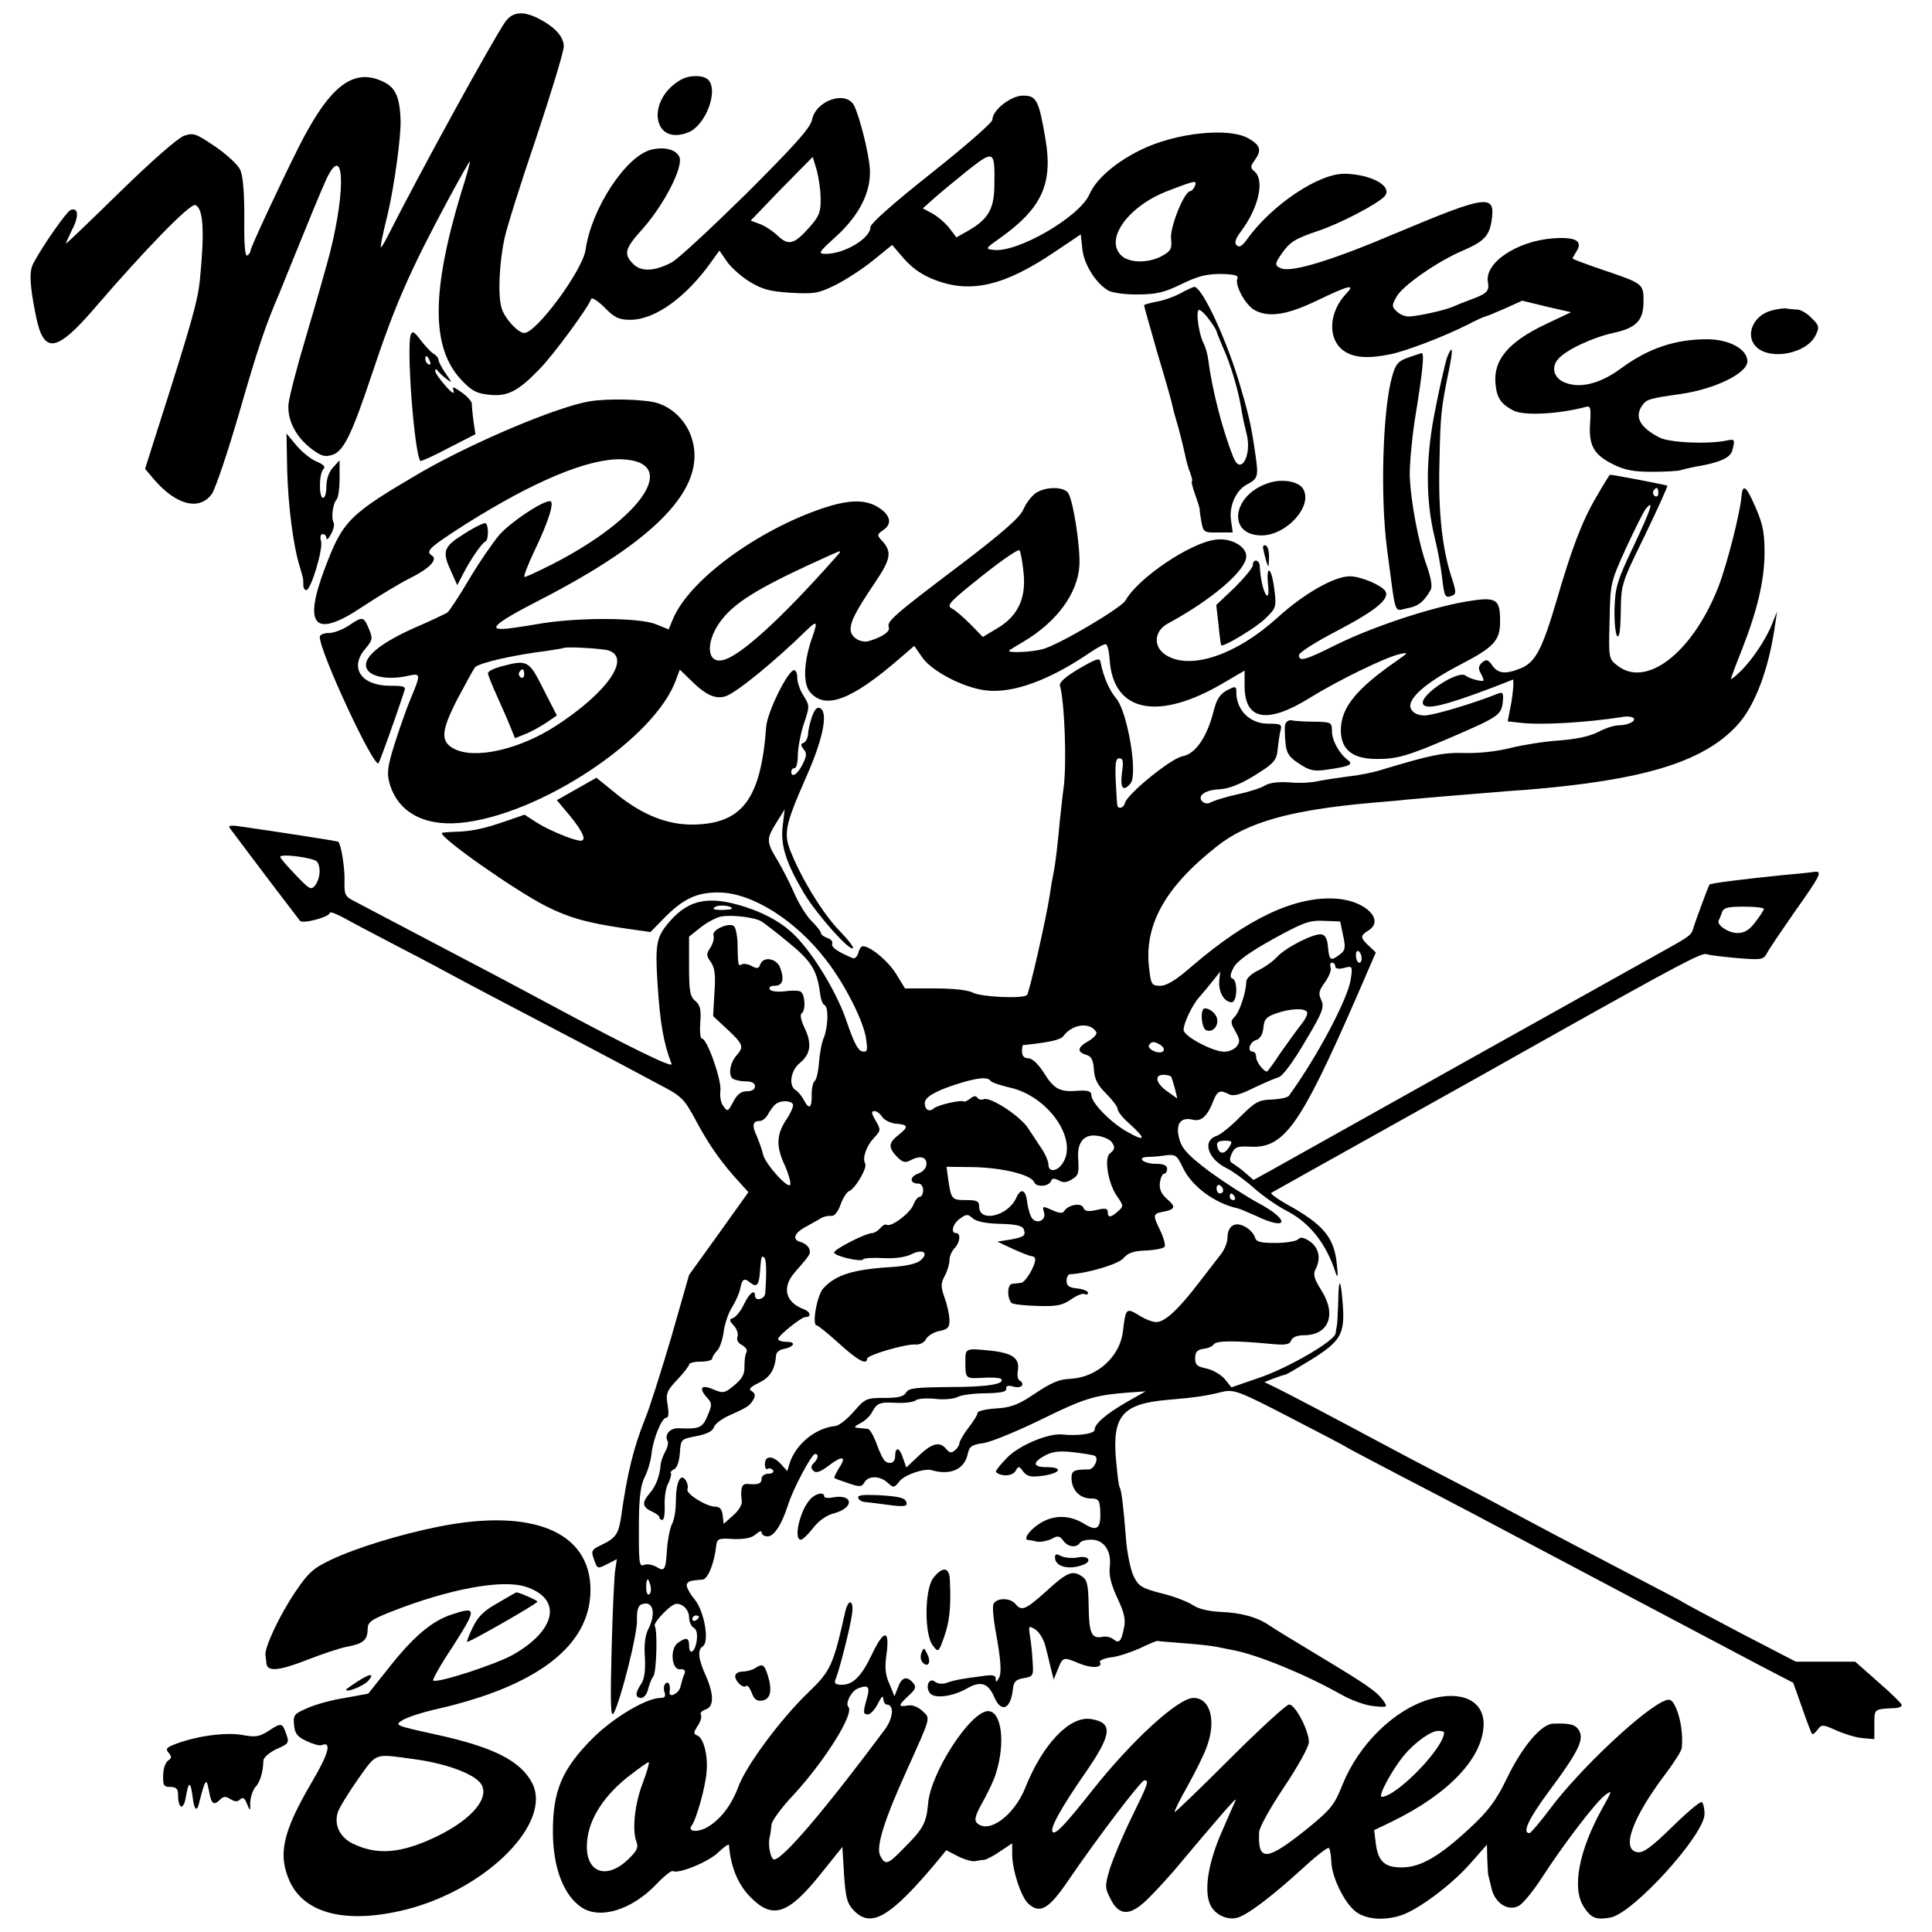 <?xml version="1.0" standalone="no"?>
<!DOCTYPE svg PUBLIC "-//W3C//DTD SVG 20010904//EN"
 "http://www.w3.org/TR/2001/REC-SVG-20010904/DTD/svg10.dtd">
<svg version="1.0" xmlns="http://www.w3.org/2000/svg"
 width="586pt" height="586pt" viewBox="0 0 586 586"
 preserveAspectRatio="xMidYMid meet">
<g transform="translate(0,586) scale(0.1,-0.1)"
fill="#000000" stroke="none">
<path d="M1532 5793 c-39 -57 -256 -451 -359 -655 -8 -16 -16 -28 -18 -28 -2
0 5 37 22 105 19 82 40 233 38 282 -3 74 -17 101 -61 119 -87 36 -157 -22
-248 -202 -60 -120 -146 -305 -146 -314 0 -5 -5 -12 -10 -15 -7 -4 -10 36 -9
114 0 81 -4 129 -13 147 -7 15 -41 46 -76 70 -58 39 -65 42 -94 32 -19 -7 -99
-77 -195 -171 -90 -88 -163 -158 -163 -156 0 3 9 22 19 43 21 40 19 68 -5 59
-12 -5 -84 -107 -113 -162 -13 -24 -11 -66 8 -160 24 -117 62 -111 182 29 148
172 285 313 301 308 25 -9 29 -79 14 -230 -7 -63 -24 -125 -125 -441 l-41
-129 27 -32 c67 -78 137 -96 175 -45 11 15 48 125 83 245 57 198 80 266 120
359 7 17 36 89 65 160 29 72 63 154 76 183 57 129 66 -13 14 -218 -11 -41 -42
-151 -70 -245 -28 -93 -53 -189 -55 -211 -4 -49 23 -101 73 -138 28 -20 38
-23 62 -15 33 12 58 64 118 244 71 213 115 313 236 538 32 59 59 107 61 107 2
0 -10 -44 -27 -97 -90 -299 -90 -468 1 -565 30 -32 45 -41 82 -45 57 -7 89 9
154 76 45 46 149 188 158 214 2 6 20 -5 41 -26 30 -31 44 -37 78 -37 75 0 170
69 247 178 l23 32 22 -32 c12 -18 43 -46 69 -62 39 -24 62 -30 126 -34 70 -4
83 -2 134 23 32 16 83 49 115 75 l58 47 37 -43 c26 -29 55 -49 95 -64 109 -41
212 -16 367 90 l73 49 5 -45 c5 -47 42 -105 80 -126 12 -6 52 -12 89 -11 55 0
80 6 131 31 49 24 76 31 119 31 43 -1 55 -4 51 -14 -8 -21 25 -81 53 -96 43
-23 99 -14 190 30 98 47 117 51 86 19 -48 -52 -55 -124 -17 -163 30 -29 74
-35 150 -20 47 9 165 54 236 90 27 14 51 25 54 25 3 0 29 11 59 24 l53 24 74
-18 74 -17 -76 -36 c-114 -54 -160 -109 -153 -181 4 -43 16 -61 54 -81 32 -17
138 -11 221 11 13 4 15 -4 12 -48 -5 -69 11 -97 69 -126 36 -18 63 -23 118
-23 39 0 79 2 88 5 9 3 28 7 42 10 74 12 108 27 114 49 9 34 8 36 -16 31 -56
-12 -174 -7 -205 9 -61 32 -77 64 -50 100 12 16 23 19 115 32 104 15 202 63
202 99 0 37 -55 67 -123 67 -95 0 -176 -27 -257 -86 -64 -48 -125 -64 -172
-46 -35 13 -45 47 -21 73 24 27 104 65 170 79 67 15 88 38 88 95 0 53 -1 54
-122 95 -51 17 -93 33 -93 35 0 2 6 13 13 24 18 30 -6 42 -74 37 -110 -9 -207
-75 -196 -133 5 -27 -3 -35 -53 -53 -19 -7 -44 -17 -55 -22 -26 -11 -104 -28
-132 -29 -12 0 -29 7 -37 16 -15 14 -15 18 1 46 21 34 123 105 200 138 63 27
80 44 87 90 13 83 -13 79 -287 -36 -195 -83 -318 -121 -351 -108 -20 8 -20 14
1 44 25 36 41 46 109 69 68 22 185 84 204 106 25 30 -40 66 -120 68 -79 2
-222 -94 -297 -198 -15 -21 -24 -27 -32 -19 -8 7 -4 20 15 45 52 70 70 153 39
179 -13 11 -13 15 0 33 22 31 19 45 -16 66 -59 36 -224 19 -332 -35 -76 -38
-133 -88 -153 -134 -30 -68 -218 -177 -290 -168 -26 3 -26 4 18 35 128 91 162
165 139 301 -20 118 -27 132 -68 132 -37 0 -93 -44 -93 -73 0 -9 -83 -81 -185
-162 -116 -92 -185 -153 -185 -164 0 -34 -79 -81 -135 -81 -25 0 -23 4 29 51
74 67 110 140 104 211 -4 49 -31 154 -47 187 -24 48 -116 17 -128 -42 -5 -25
-51 -76 -200 -225 -107 -105 -208 -199 -226 -208 -51 -27 -92 -29 -116 -5 -31
31 -26 47 30 109 64 73 121 184 110 215 -9 23 -45 33 -86 23 -77 -20 -181
-178 -199 -304 -9 -62 -149 -252 -186 -252 -19 0 -61 46 -69 77 -11 38 -7 133
9 209 6 30 49 167 96 305 46 138 84 263 84 278 0 30 -27 59 -77 85 -48 24 -79
20 -101 -11z m1484 -498 c-1 -69 -19 -100 -78 -134 l-37 -21 -23 30 c-13 16
-36 35 -51 43 l-28 15 28 25 c15 14 62 53 103 86 86 68 88 67 86 -44z m-527
-37 c1 -39 -4 -53 -30 -83 -49 -56 -66 -61 -98 -32 -14 14 -39 31 -55 37 l-29
11 29 30 c16 17 58 61 94 97 l65 66 12 -39 c6 -22 12 -61 12 -87z m1135 37
c-4 -8 -10 -15 -14 -15 -18 0 -62 -110 -58 -144 3 -29 0 -37 -25 -51 -41 -24
-103 -24 -127 1 -50 50 24 151 145 196 83 32 86 32 79 13z"/>
<path d="M2065 5618 c-107 -61 -86 -204 24 -159 52 22 91 127 59 159 -15 15
-57 15 -83 0z"/>
<path d="M3580 4970 c-19 -10 -52 -22 -72 -25 -21 -4 -38 -9 -38 -11 0 -2 18
-66 40 -143 23 -76 43 -147 45 -157 2 -11 11 -44 20 -74 8 -30 17 -67 20 -82
3 -15 9 -38 15 -52 5 -15 8 -26 5 -26 -2 0 2 -18 10 -40 8 -22 14 -43 14 -45
-1 -3 2 -20 5 -38 6 -31 8 -33 51 -32 l44 0 -5 36 c-7 43 15 93 49 110 32 17
34 24 26 82 -13 91 -19 120 -46 212 -40 140 -117 306 -141 305 -4 -1 -23 -9
-42 -20z m88 -80 c12 -16 22 -32 22 -35 0 -3 9 -24 19 -48 22 -47 48 -133 56
-187 3 -19 10 -53 16 -75 17 -66 -18 -129 -40 -72 -33 82 -64 203 -76 294 -2
18 -9 42 -15 53 -14 27 -24 100 -13 100 5 0 19 -13 31 -30z"/>
<path d="M5373 4918 c-57 -15 -82 -78 -44 -112 45 -40 154 -17 179 39 11 23 9
29 -13 50 -13 14 -32 25 -42 26 -10 0 -25 2 -33 3 -8 2 -29 -1 -47 -6z"/>
<path d="M1246 4845 c-14 -37 11 -362 29 -383 2 -2 40 15 85 39 l82 42 -6 41
c-3 22 -5 46 -5 53 -1 6 -14 21 -31 33 -27 19 -29 19 -24 3 3 -10 -8 -3 -25
17 -17 19 -31 39 -31 45 0 6 3 7 8 0 4 -5 16 -17 27 -25 17 -13 17 -12 -3 17
-12 17 -22 36 -22 42 0 5 -7 14 -15 18 -8 5 -25 23 -39 41 -19 26 -25 29 -30
17z m58 -81 c3 -8 2 -12 -4 -9 -6 3 -10 10 -10 16 0 14 7 11 14 -7z"/>
<path d="M4390 4778 c-5 -13 -21 -81 -35 -152 -31 -149 -32 -276 -4 -394 10
-40 20 -96 23 -124 7 -58 9 -63 30 -55 13 5 13 11 1 49 -30 89 -43 201 -39
353 3 150 5 166 29 283 13 64 11 79 -5 40z"/>
<path d="M4270 4775 c-29 -10 -37 -20 -47 -55 -29 -100 -37 -364 -16 -525 28
-210 20 -188 61 -180 34 6 50 19 71 55 6 10 2 34 -10 70 -26 70 -50 198 -53
275 -1 33 6 110 15 170 24 146 30 205 21 204 -4 -1 -23 -7 -42 -14z"/>
<path d="M1790 4643 c-99 -16 -354 -124 -512 -215 -219 -128 -238 -147 -292
-290 -68 -179 -32 -216 114 -118 47 31 111 70 143 86 59 29 86 57 67 69 -21
13 -7 25 102 95 208 131 371 199 472 197 181 -6 66 -179 -212 -320 -40 -20
-76 -37 -81 -37 -4 0 9 35 30 79 44 92 62 151 47 151 -24 0 -120 -64 -154
-103 -19 -23 -61 -83 -91 -134 -30 -51 -60 -96 -66 -101 -7 -4 -50 -25 -97
-45 -97 -43 -150 -83 -150 -114 0 -33 59 -48 127 -33 40 9 40 6 9 -68 -13 -31
-35 -94 -49 -138 -21 -67 -24 -88 -16 -118 24 -87 102 -132 213 -122 239 21
595 256 657 436 l11 29 36 -35 c45 -44 74 -56 105 -45 34 13 147 105 243 199
32 31 35 28 18 -20 -26 -73 -29 -140 -8 -166 46 -56 125 -27 273 101 l44 38
25 -36 c30 -42 125 -91 192 -99 81 -10 192 30 315 114 22 15 44 27 49 26 5 0
10 -22 12 -49 11 -157 147 -185 344 -69 l65 38 0 -47 c0 -104 69 -116 199 -35
84 52 225 121 271 132 28 6 28 5 -11 -22 -119 -83 -164 -138 -167 -203 -2 -62
32 -92 105 -93 64 -1 98 9 228 65 144 62 153 68 158 106 3 29 1 33 -15 27 -75
-30 -196 -66 -222 -66 -20 0 -34 7 -41 19 -15 29 41 79 151 136 100 52 119 72
119 130 0 70 -11 76 -106 60 -112 -20 -280 -76 -390 -130 -96 -48 -114 -53
-114 -32 0 8 54 42 120 76 114 60 156 95 142 118 -13 19 -75 45 -108 45 -47 0
-140 -53 -220 -126 -126 -114 -266 -160 -339 -112 -38 25 -34 72 6 94 135 73
239 162 239 205 0 31 -49 57 -94 50 -77 -10 -235 -117 -272 -184 -13 -23 -204
-136 -252 -148 -33 -9 -102 -12 -102 -5 0 1 19 13 43 27 102 60 166 147 171
232 3 59 -20 203 -35 221 -16 19 -69 18 -98 -2 -13 -9 -29 -31 -37 -49 -9 -23
-62 -70 -191 -168 -205 -155 -224 -172 -217 -190 4 -12 -17 -28 -59 -41 -26
-8 -57 11 -57 35 0 25 16 56 74 142 48 71 52 93 22 126 -17 18 -16 20 4 34 28
19 20 47 -19 70 -39 23 -88 21 -164 -4 -202 -68 -408 -220 -456 -337 l-13 -31
-37 15 c-51 22 -250 22 -367 0 -11 -2 -43 -7 -72 -11 -81 -11 -59 11 85 85
354 182 504 339 463 485 -15 54 -57 98 -108 113 -37 11 -148 14 -202 5z m1314
-515 c10 -81 -16 -136 -78 -173 l-45 -27 -38 39 c-21 21 -46 43 -57 48 -16 9
-4 21 90 96 60 48 112 84 116 80 3 -3 9 -32 12 -63z m-575 35 c-162 -182 -284
-293 -336 -305 -53 -13 -53 63 -1 126 45 55 121 100 328 193 36 16 36 16 9
-14z m-683 -276 c69 -23 -5 -128 -159 -228 -112 -73 -248 -103 -310 -70 -42
22 -39 54 10 150 25 47 49 91 54 97 11 13 114 37 219 50 25 4 46 7 47 8 6 6
120 -1 139 -7z"/>
<path d="M1518 3838 c-21 -6 -38 -14 -38 -20 0 -5 12 -35 26 -66 14 -31 33
-74 41 -94 l15 -37 35 14 c19 8 47 24 63 35 l29 20 -41 80 c-44 88 -48 90
-130 68z m72 -24 c0 -8 -5 -12 -10 -9 -6 4 -8 11 -5 16 9 14 15 11 15 -7z"/>
<path d="M871 4435 c3 -108 18 -229 38 -293 11 -37 11 -37 11 -57 0 -8 4 -15
9 -15 14 0 51 123 45 148 -4 13 -2 22 5 22 6 0 11 -6 11 -12 1 -7 7 -2 14 12
8 14 11 29 8 35 -8 13 -3 57 9 70 5 5 9 34 9 64 l0 55 -20 -22 c-12 -13 -20
-35 -20 -57 0 -19 -4 -35 -10 -35 -13 0 -13 73 1 87 7 7 1 14 -21 23 -17 7
-44 29 -61 49 l-30 36 2 -110z"/>
<path d="M4842 4353 c-44 -75 -75 -157 -122 -319 -42 -142 -63 -182 -105 -200
-48 -20 -71 -18 -89 8 -13 18 -18 19 -30 9 -11 -10 -13 -18 -6 -31 6 -10 10
-21 10 -23 0 -7 -43 4 -55 14 -23 17 -139 -59 -129 -86 8 -19 64 -6 207 48
l67 26 0 -22 c-1 -12 -4 -41 -9 -64 l-8 -41 36 -4 c61 -8 201 0 310 17 13 3
28 2 34 -2 13 -8 -13 -23 -43 -23 -14 0 -42 -9 -62 -20 -25 -13 -66 -22 -120
-26 -46 -3 -112 -14 -148 -23 -39 -10 -93 -16 -135 -15 -67 2 -102 -5 -255
-51 -25 -8 -70 -17 -100 -20 -30 -4 -71 -10 -91 -14 -20 -5 -60 -7 -89 -4 -33
2 -60 -1 -74 -10 -11 -7 -48 -19 -81 -26 -33 -7 -68 -18 -79 -23 -12 -7 -22
-6 -29 1 -17 17 8 35 52 37 25 1 60 14 100 38 68 42 74 49 77 90 2 16 5 39 8
50 5 19 1 21 -38 21 -55 0 -96 41 -96 95 0 19 -2 20 -29 6 -21 -12 -31 -27
-40 -63 -20 -79 -55 -130 -95 -137 -35 -7 -168 -115 -174 -142 -4 -15 -21 -20
-23 -6 -1 4 -3 37 -5 75 -2 53 0 67 11 67 12 0 13 -10 8 -45 -6 -46 4 -58 26
-31 23 27 -9 216 -43 257 -22 26 -39 66 -48 111 -2 14 -13 10 -65 -20 -42 -25
-61 -42 -58 -52 14 -49 21 -236 11 -310 -3 -19 -7 -62 -11 -95 -8 -87 -14
-137 -20 -165 -3 -14 -8 -43 -11 -65 -11 -72 -62 -296 -69 -303 -12 -12 -139
-6 -164 7 -14 8 -60 13 -115 13 l-91 0 -27 44 c-24 39 -78 84 -101 84 -5 0
-11 -9 -14 -21 -3 -11 -11 -18 -17 -15 -47 20 -65 33 -62 43 3 7 -4 15 -15 18
-10 4 -19 10 -19 15 0 5 -13 21 -29 37 -16 16 -39 54 -52 84 -13 30 -36 75
-51 100 -34 56 -34 64 -3 114 l25 40 -6 -50 c-7 -60 10 -112 65 -205 39 -64
138 -176 148 -166 3 3 -14 25 -38 50 -48 48 -112 150 -147 234 -27 63 -23 84
44 237 49 110 66 191 43 206 -10 6 -17 0 -26 -24 -6 -18 -12 -42 -12 -54 -1
-12 -7 -23 -13 -26 -10 -3 -10 -7 -1 -19 11 -12 10 -21 -3 -47 -15 -30 -34
-42 -34 -21 0 6 5 10 10 10 6 0 10 19 10 43 1 23 9 65 19 94 17 51 17 53 -2
83 -11 17 -19 42 -19 56 0 14 -5 23 -11 21 -21 -7 -80 -129 -83 -171 -16 -219
-72 -295 -222 -297 -77 -1 -153 29 -230 91 l-63 51 -60 -34 -60 -34 41 -49
c38 -47 50 -74 31 -74 -20 0 -99 33 -133 55 l-37 24 -58 -20 c-69 -24 -106
-31 -156 -32 -20 -1 -37 -2 -37 -4 0 -18 223 -174 315 -221 72 -36 122 -50
234 -67 l84 -12 41 42 c58 59 100 79 167 78 100 -1 232 -84 324 -204 58 -74
115 -188 122 -240 5 -36 4 -41 -12 -38 -13 3 -26 29 -46 88 -26 79 -89 188
-146 251 -39 44 -92 76 -162 99 -109 35 -170 24 -229 -43 -41 -47 -45 -67 -38
-184 8 -125 18 -184 43 -249 6 -15 -132 53 -372 182 -33 18 -107 57 -165 88
-124 65 -382 201 -426 224 -28 14 -30 20 -29 62 1 38 -10 109 -19 118 -2 2
-189 31 -309 48 -20 2 -26 0 -19 -8 82 -110 207 -274 212 -280 9 -10 90 12 90
24 0 5 19 -2 43 -15 23 -13 101 -54 172 -91 72 -37 148 -78 170 -90 22 -12 92
-49 155 -82 121 -63 321 -168 453 -239 75 -39 81 -44 119 -115 40 -75 80 -130
130 -184 l28 -31 -90 -126 -90 -125 -54 -189 c-31 -104 -66 -216 -80 -249 -34
-85 -54 -165 -72 -295 -8 -53 -16 -65 -60 -86 -30 -14 -32 -18 -22 -45 10 -28
10 -28 40 -13 l29 15 -5 -33 c-3 -18 -8 -127 -11 -243 -4 -158 -3 -205 6 -192
20 34 73 241 71 284 -1 29 4 43 14 47 35 13 45 -27 20 -76 -9 -17 -13 -48 -10
-84 2 -40 -1 -66 -11 -81 -19 -28 -19 -43 0 -43 8 0 18 12 21 28 4 15 11 32
16 38 9 13 13 137 4 152 -3 5 10 23 28 41 29 28 37 31 55 22 12 -7 21 -22 21
-36 0 -13 6 -28 14 -32 9 -5 12 -19 9 -41 -6 -35 -23 -44 -23 -12 0 23 -9 25
-34 7 -25 -18 -19 -83 7 -80 13 1 17 -4 13 -14 -4 -8 -9 -26 -12 -39 -5 -21
-36 -36 -33 -16 3 20 -2 33 -11 27 -6 -4 -8 -15 -5 -26 5 -14 2 -19 -12 -19
-42 0 -143 -60 -205 -122 -94 -94 -122 -161 -121 -288 1 -107 33 -190 88 -226
56 -36 150 -7 224 69 24 26 48 44 51 42 17 -10 108 27 138 56 18 17 32 27 33
23 5 -66 27 -119 64 -157 68 -70 115 -55 215 70 l65 81 5 -83 c5 -71 9 -88 29
-109 53 -56 111 -22 255 150 l26 32 35 -18 c20 -10 43 -17 53 -15 9 2 22 4 28
4 6 1 28 12 48 26 l36 24 0 -32 c0 -49 27 -131 49 -151 35 -32 62 -17 121 70
90 132 221 304 231 304 15 0 12 -9 -40 -115 -27 -55 -56 -125 -65 -154 -15
-51 -15 -57 2 -90 27 -55 62 -54 120 6 26 26 58 62 72 78 140 167 193 228 188
215 -4 -8 -23 -52 -43 -98 -39 -89 -53 -171 -36 -215 12 -32 50 -52 83 -44 31
8 107 66 198 149 40 37 76 65 80 63 4 -2 7 -21 8 -42 2 -51 45 -135 81 -156
34 -20 83 -22 132 -6 52 18 149 90 207 155 l52 59 1 -43 c1 -23 2 -45 3 -49 1
-5 6 -23 10 -41 10 -43 48 -69 80 -54 13 5 44 43 71 84 69 107 164 230 192
252 24 18 24 17 -6 -37 -73 -131 -94 -245 -57 -301 22 -34 37 -40 81 -32 69
13 285 251 285 314 0 17 -4 33 -8 36 -5 3 -45 -31 -90 -75 -61 -60 -88 -80
-105 -77 -51 7 -17 102 82 234 28 37 52 74 52 83 4 38 -3 86 -16 117 -11 26
-18 32 -32 27 -63 -22 -261 -208 -352 -330 -30 -40 -58 -73 -62 -73 -23 0 -3
43 60 128 87 117 106 155 91 182 -10 19 -27 24 -80 22 -36 -2 -94 -71 -141
-169 -32 -66 -55 -96 -112 -149 -92 -85 -147 -117 -203 -118 -53 -1 -74 17
-81 72 l-5 41 52 25 c175 85 279 195 280 297 0 71 -68 103 -163 75 -108 -31
-216 -137 -265 -259 -24 -61 -36 -75 -100 -128 -130 -105 -157 -108 -153 -17
0 15 34 75 76 138 41 61 75 122 75 136 0 35 -41 114 -60 114 -8 0 -89 -74
-180 -165 -90 -90 -166 -163 -167 -161 -2 2 15 36 38 77 23 41 50 95 59 120
30 80 11 149 -40 149 -46 0 -186 -128 -305 -278 -83 -105 -113 -137 -122 -129
-10 10 25 73 99 180 81 117 85 152 17 163 -64 10 -146 -75 -199 -208 -34 -85
-112 -142 -147 -107 -9 9 -4 25 18 64 16 29 35 68 40 87 29 92 17 188 -24 188
-53 0 -174 -186 -182 -280 -5 -58 -14 -77 -75 -137 -47 -49 -55 -51 -70 -22
-14 26 11 107 82 263 73 163 71 153 45 177 -13 12 -31 19 -44 16 -30 -5 -29 0
3 30 21 19 24 26 14 38 -19 23 -35 18 -46 -12 l-11 -28 -15 37 c-13 28 -15 50
-9 92 10 74 -8 74 -43 1 -32 -68 -58 -95 -92 -95 -21 0 -25 4 -19 18 12 31 44
156 49 195 7 43 -10 51 -20 10 -37 -165 -44 -181 -114 -248 -82 -79 -186 -219
-210 -283 -22 -60 -58 -105 -100 -127 -29 -14 -55 -9 -42 8 14 18 42 118 45
162 5 50 -9 104 -28 111 -12 5 -12 9 1 29 9 13 13 28 10 34 -4 5 3 12 14 16
26 8 26 46 0 104 -22 49 -25 77 -9 87 22 13 5 109 -25 144 -15 18 -25 38 -23
44 4 10 9 12 48 15 16 1 36 51 41 101 3 23 6 25 52 22 35 -1 55 3 68 14 11 10
18 12 18 6 0 -7 8 -12 18 -12 20 0 43 36 62 95 15 49 72 155 82 155 12 0 10
-14 -4 -28 -9 -9 -9 -15 -1 -23 8 -8 21 -4 47 16 42 32 55 28 30 -9 -9 -15
-15 -28 -13 -29 2 -2 22 -9 43 -16 34 -12 40 -11 48 3 12 21 47 20 70 -1 19
-17 20 -16 36 4 16 20 75 40 97 34 57 -17 100 2 110 48 5 24 12 29 48 34 22 3
100 35 172 70 132 65 163 75 264 83 l56 4 -55 -31 c-64 -37 -100 -67 -100 -86
0 -12 -54 -19 -97 -14 -40 5 -126 -30 -165 -67 -23 -23 -40 -44 -37 -47 15
-14 49 -13 59 3 9 16 11 16 24 -2 13 -15 23 -17 60 -12 54 8 61 26 11 26 -43
0 -45 14 -4 36 23 12 45 14 87 9 31 -4 59 -8 63 -11 13 -8 -3 -41 -19 -41 -45
0 -52 -4 -52 -26 0 -35 24 -61 56 -62 26 0 29 -4 31 -35 3 -57 -9 -67 -50 -41
-43 26 -90 27 -132 1 -31 -19 -53 -49 -37 -51 4 0 16 -2 27 -5 11 -2 31 2 44
8 19 11 25 10 36 -5 13 -19 40 -23 50 -7 3 6 19 10 35 10 39 0 62 -35 56 -83
-3 -25 4 -53 23 -94 21 -44 26 -66 20 -91 -8 -41 -15 -48 -32 -34 -7 6 -23 10
-35 7 -32 -6 -39 13 -40 95 -1 59 -4 77 -18 87 -30 22 -47 15 -109 -42 -65
-58 -76 -63 -95 -40 -16 20 -59 19 -67 -1 -3 -8 0 -43 6 -77 17 -91 20 -133
10 -148 -7 -12 -9 -12 -9 0 0 10 -10 12 -42 7 -24 -3 -52 -7 -63 -9 -11 -2
-30 -6 -43 -11 -14 -5 -28 -3 -36 3 -18 15 -31 -16 -15 -35 14 -17 70 -10 114
16 40 22 62 15 80 -26 21 -50 50 -40 57 21 2 24 9 31 33 35 29 5 30 7 27 50
-1 25 -5 60 -8 78 -5 31 -4 32 16 20 11 -7 25 -29 30 -48 5 -19 13 -50 17 -69
l9 -35 13 32 c15 37 16 37 66 16 37 -15 71 -13 61 5 -3 4 12 11 33 14 21 2 60
15 87 27 27 13 51 23 54 23 3 -1 39 -4 80 -7 41 -3 86 -8 100 -11 14 -3 36 -7
50 -10 74 -14 216 -72 325 -133 35 -20 78 -35 103 -37 40 -4 41 -3 29 15 -20
29 -51 50 -192 135 -71 43 -141 85 -155 95 -36 25 -87 39 -150 41 -34 2 -65 9
-81 20 -15 10 -57 27 -95 36 -62 16 -71 22 -86 53 -9 19 -20 71 -23 115 -7 90
-13 144 -19 154 -3 3 -7 41 -11 82 -12 134 19 171 155 183 84 7 119 12 170 25
32 7 50 1 200 -77 91 -47 170 -88 175 -92 6 -4 82 -44 170 -90 164 -85 251
-131 390 -205 76 -40 472 -250 692 -366 l102 -53 27 -76 c14 -41 28 -77 30
-79 2 -3 10 3 17 13 12 16 15 16 58 -3 25 -11 61 -22 80 -23 l34 -3 0 45 c0
47 -1 46 58 49 16 0 27 5 25 10 -1 5 -34 37 -72 70 l-69 61 -90 0 -90 0 -166
86 c-91 48 -170 90 -176 94 -5 4 -82 44 -170 90 -88 46 -189 99 -225 118 -36
19 -96 51 -135 72 -38 21 -124 66 -190 100 -66 34 -151 79 -190 100 -155 83
-292 155 -325 171 l-35 17 28 11 c16 6 31 11 34 11 4 0 39 21 80 46 89 56 102
77 96 164 -6 84 -13 90 -14 12 -1 -34 -3 -66 -4 -72 -1 -5 -3 -16 -4 -24 -2
-23 -147 -107 -235 -136 l-81 -28 -20 25 c-11 13 -36 28 -55 32 -29 6 -35 11
-35 31 0 19 6 26 25 29 14 1 28 8 31 13 7 12 61 12 161 3 57 -6 69 -4 74 9 4
10 18 16 38 16 76 0 101 62 54 136 -22 35 -26 49 -18 64 17 32 11 64 -16 84
-19 13 -29 15 -37 7 -6 -6 -37 -11 -68 -11 -47 0 -59 3 -63 18 -4 11 -17 25
-31 32 -30 16 -52 1 -52 -35 0 -13 -9 -35 -19 -48 -11 -14 -41 -53 -68 -88
-62 -81 -103 -119 -129 -119 -11 0 -35 9 -53 21 -38 23 -40 21 -48 -49 -9 -76
-77 -139 -158 -144 -39 -2 -57 -10 -123 -54 -38 -25 -63 -34 -105 -36 -30 -2
-55 -8 -55 -13 0 -6 -12 -26 -28 -46 -15 -20 -27 -41 -27 -46 0 -6 -6 -16 -14
-22 -10 -9 -16 -8 -26 4 -20 24 -43 18 -83 -20 l-38 -36 -11 31 c-10 31 -23
32 -23 3 0 -19 -15 -26 -30 -15 -6 4 -17 27 -26 52 -9 25 -21 46 -27 46 -7 1
-20 2 -29 3 -14 1 -13 4 6 14 13 6 29 21 35 32 16 30 24 33 75 30 25 -1 52 2
59 8 7 5 33 7 60 4 26 -3 56 0 67 6 11 6 49 11 85 11 47 1 64 5 62 14 -1 9 5
11 23 6 24 -6 36 8 16 20 -4 3 -6 16 -4 28 7 39 -16 55 -89 62 -68 7 -70 5
-70 -29 0 -57 -1 -57 52 -54 27 2 52 0 56 -3 15 -16 -42 -25 -155 -25 -104 -1
-125 -3 -133 -17 -7 -12 -24 -16 -66 -16 -54 0 -58 -2 -92 -41 -20 -23 -44
-42 -55 -44 -62 -6 -121 -55 -140 -113 l-7 -24 -19 21 c-25 27 -49 27 -49 0 0
-11 4 -18 9 -14 5 3 12 1 16 -5 3 -5 -3 -10 -14 -10 -12 0 -21 -7 -21 -15 0
-15 -10 -19 -42 -16 -18 2 -23 -12 -18 -53 1 -10 -11 -30 -27 -43 l-28 -25 -3
26 c-2 18 -9 26 -22 26 -27 0 -90 39 -85 53 3 7 0 19 -5 27 -16 24 -30 -6 -30
-63 0 -27 -5 -58 -12 -70 -6 -12 -13 -47 -15 -77 -4 -63 -7 -68 -33 -52 -11 6
-26 9 -35 6 -17 -7 -18 -1 -17 143 1 66 6 101 18 124 9 18 18 49 20 69 5 46
31 110 45 110 7 0 8 14 4 39 -6 34 -3 42 29 76 20 21 36 42 36 46 0 5 16 9 35
9 19 0 35 4 35 9 0 5 7 16 15 24 8 8 17 34 20 58 3 23 14 57 26 75 11 18 22
43 24 55 6 30 12 34 30 19 20 -16 27 -9 30 32 4 49 4 50 13 44 6 -4 8 -41 3
-108 -1 -19 -31 -26 -31 -8 0 21 -17 8 -33 -25 -9 -20 -24 -38 -32 -42 -14 -5
-14 -8 1 -24 9 -10 14 -25 11 -33 -4 -10 2 -20 14 -26 11 -6 17 -16 13 -22 -4
-6 -6 -25 -6 -42 1 -23 -6 -37 -30 -57 -30 -25 -34 -26 -65 -13 -37 16 -45 4
-17 -27 14 -15 14 -21 0 -53 -15 -37 -25 -41 -88 -38 -26 1 -44 -20 -33 -39 3
-5 0 -19 -7 -31 -7 -13 -13 -30 -14 -39 -3 -36 -14 -66 -34 -89 -24 -28 -22
-41 8 -55 12 -5 22 -13 22 -17 0 -5 4 -8 9 -8 5 0 8 19 7 43 -1 23 3 53 10 66
7 14 11 28 9 32 -3 4 2 9 9 12 9 4 16 23 18 49 3 43 3 43 50 52 31 6 50 15 53
27 3 9 22 24 43 34 56 25 65 30 76 48 8 13 7 20 -3 27 -12 6 -7 12 21 26 34
16 49 41 52 84 1 8 10 16 21 18 33 6 42 22 12 22 -15 0 -27 4 -27 9 0 9 70 66
82 66 20 0 17 16 -4 24 -56 21 -67 66 -28 111 49 56 50 58 44 73 -3 8 -15 17
-26 20 -27 7 -19 28 18 47 16 9 36 20 44 25 8 5 22 8 30 7 10 -2 21 11 29 33
7 20 19 39 26 42 19 7 57 72 49 84 -9 16 3 52 27 78 21 22 21 24 5 52 -13 22
-14 29 -4 29 7 0 18 -8 24 -18 6 -9 24 -18 39 -20 40 -3 42 -9 12 -33 -32 -25
-34 -38 -7 -67 17 -17 25 -20 40 -12 30 16 50 12 50 -10 0 -13 -10 -24 -26
-30 -26 -10 -25 -30 2 -30 8 0 14 -9 14 -20 0 -11 -5 -20 -10 -20 -6 0 -15
-11 -20 -25 -10 -25 -67 -68 -81 -60 -4 3 -12 -2 -19 -10 -7 -8 -18 -15 -24
-15 -20 0 -116 -49 -116 -59 0 -11 84 -30 88 -21 1 4 29 6 61 4 36 -2 68 3 86
12 34 17 53 4 28 -18 -12 -11 -43 -18 -88 -21 -118 -7 -171 -24 -208 -65 -19
-20 -35 -112 -20 -112 4 0 35 -25 68 -55 56 -51 85 -67 85 -46 0 11 117 45
147 43 13 -1 27 6 32 17 6 10 24 21 41 24 25 5 30 11 30 34 -1 16 -7 46 -15
67 -12 34 -12 43 1 67 8 15 14 37 14 48 0 11 7 26 15 35 17 17 20 46 5 46 -18
0 -10 29 12 44 19 14 24 14 38 1 11 -10 41 -16 83 -17 48 -1 68 -6 72 -16 7
-20 2 -24 -42 -32 l-38 -6 47 -22 c26 -12 52 -22 57 -22 6 0 11 -5 11 -10 0
-20 -30 -70 -43 -71 -6 -1 -19 -2 -27 -3 -15 -1 -16 -43 -2 -58 4 -4 39 -8 78
-9 60 -2 77 2 103 20 17 12 35 19 41 16 5 -3 10 -2 10 4 0 5 -15 11 -32 13
-25 2 -33 8 -33 23 0 11 5 20 10 20 55 3 148 31 163 49 12 15 30 22 66 23 27
1 53 6 58 11 4 4 -2 27 -13 50 -23 47 -23 51 11 57 35 7 37 15 10 38 -18 16
-24 30 -22 49 2 16 8 28 13 28 5 0 9 7 9 15 0 10 -10 15 -34 15 -38 0 -61 20
-24 21 13 0 37 2 55 5 29 3 33 0 52 -40 27 -55 96 -106 165 -121 6 -1 31 -12
56 -23 98 -47 104 -13 7 39 -34 18 -99 60 -145 93 -65 49 -85 69 -94 98 -14
47 1 71 39 62 27 -7 46 11 64 59 12 29 20 32 47 18 13 -7 34 -1 74 19 32 15
66 30 77 33 11 3 44 47 79 107 54 90 59 105 50 126 -10 20 -8 29 11 55 12 17
20 37 17 45 -3 8 -1 14 4 14 6 0 10 -5 10 -11 0 -7 10 -9 26 -5 26 7 27 6 21
-34 -8 -58 -102 -236 -188 -354 -4 -5 -27 -10 -52 -11 -39 -1 -51 -8 -95 -52
-28 -29 -60 -54 -71 -58 -46 -14 -28 -71 31 -99 18 -9 55 -36 82 -60 27 -24
73 -56 103 -71 66 -35 116 -98 144 -185 6 -18 8 -12 4 22 -7 84 -40 124 -155
187 -28 16 -48 31 -44 33 5 3 164 92 354 198 190 106 417 233 505 283 380 213
447 248 461 243 7 -3 49 -8 93 -12 74 -6 80 -5 91 16 6 12 43 66 81 121 85
120 89 129 57 124 -12 -2 -52 -6 -88 -9 -118 -12 -223 -25 -225 -29 -4 -6 -44
-115 -49 -132 -6 -22 -11 -25 -101 -75 -47 -26 -1006 -562 -1191 -666 l-42
-23 -23 20 c-13 12 -31 24 -38 29 -12 6 -13 13 -5 31 9 20 17 23 55 21 103 -6
152 62 320 446 l62 143 -21 20 c-27 25 -27 31 -1 47 49 31 -8 89 -95 96 -124
10 -270 -58 -440 -204 -48 -42 -77 -60 -97 -60 -25 0 -28 4 -33 48 -18 133 45
249 205 375 92 73 222 110 469 132 36 3 85 7 110 10 25 2 77 7 115 10 39 3 99
8 135 11 36 3 83 7 105 8 356 29 538 83 642 194 55 58 98 171 117 307 l6 40
-15 -37 c-17 -45 -63 -114 -99 -147 -14 -14 -26 -23 -26 -20 0 2 15 43 34 90
47 120 68 211 68 294 0 68 -7 94 -39 162 -19 40 -28 42 -31 7 -4 -51 -45 -210
-70 -274 -78 -199 -218 -308 -306 -239 -27 21 -27 22 -24 137 2 114 3 116 50
220 27 58 54 112 60 119 27 32 15 -3 -37 -113 -51 -107 -56 -126 -58 -191 -1
-40 3 -77 8 -82 7 -7 10 19 11 74 1 83 2 86 73 231 39 81 70 149 68 151 -3 2
-162 33 -174 33 -1 0 -20 -30 -41 -67z m188 11 c0 -8 -5 -12 -10 -9 -6 4 -8
11 -5 16 9 14 15 11 15 -7z m-4068 -1118 c12 -17 9 -50 -5 -70 -13 -17 -17
-15 -60 30 -26 27 -47 51 -47 55 0 11 105 -3 112 -15z m1258 -142 c0 -2 -15
-4 -32 -4 -23 0 -29 3 -19 9 12 8 51 4 51 -5z m3130 -1 c0 -3 -11 -21 -26 -40
-18 -24 -33 -33 -54 -33 -28 0 -64 25 -57 38 2 4 7 15 10 25 5 14 18 17 67 17
33 0 60 -3 60 -7z m-3040 -38 c8 -5 45 -33 82 -64 68 -55 86 -84 95 -151 2
-19 8 -36 13 -38 14 -5 12 -65 -1 -99 -7 -15 -13 -50 -15 -77 -2 -27 -8 -52
-13 -55 -5 -4 -9 -21 -9 -39 1 -42 -7 -50 -23 -20 -6 12 -18 27 -25 31 -23 13
-16 59 11 82 34 27 38 59 16 106 -11 22 -15 41 -10 45 14 8 11 61 -4 67 -8 3
-30 3 -49 0 -20 -2 -39 0 -43 6 -3 7 2 11 14 11 24 0 31 17 18 53 -10 30 -51
38 -61 12 -4 -13 -10 -14 -26 -5 -11 6 -25 8 -30 5 -11 -7 -12 -3 -13 65 -1
25 -6 48 -11 51 -16 12 -68 -12 -62 -28 3 -8 -1 -24 -9 -37 -13 -19 -13 -25 1
-44 12 -17 15 -40 11 -93 l-4 -71 44 -41 c47 -44 50 -52 28 -77 -21 -23 -27
-62 -12 -72 6 -4 24 -8 40 -8 17 0 27 -5 27 -15 0 -9 -9 -15 -25 -15 -17 0
-29 -9 -41 -32 -16 -30 -17 -31 -30 -13 -8 10 -11 31 -9 46 5 30 -40 159 -56
159 -5 0 -7 22 -5 49 3 38 0 52 -15 65 -16 13 -19 30 -19 105 l0 90 35 28 c19
15 47 30 62 33 32 6 102 -2 123 -15z m1764 -43 c8 -37 6 -45 -10 -57 -28 -21
-32 -19 -36 22 -2 25 -8 37 -20 39 -24 3 -109 -40 -135 -69 -13 -14 -39 -32
-58 -41 -20 -10 -35 -24 -35 -34 0 -30 -20 -91 -35 -106 -13 -13 -13 -18 2
-44 14 -25 15 -32 4 -46 -7 -9 -24 -16 -38 -16 -34 0 -123 47 -123 66 0 21 27
77 48 100 10 11 27 32 40 48 l23 29 -3 -30 c-2 -33 16 -63 38 -63 17 0 19 67
2 72 -8 3 -7 12 3 32 10 20 46 46 119 87 93 51 111 58 155 56 l50 -2 9 -43z
m56 -68 c0 -22 -16 -17 -17 6 -1 11 2 18 8 15 5 -4 9 -13 9 -21z m-166 -163
c4 -5 -4 -22 -17 -38 -12 -15 -40 -54 -62 -85 -21 -32 -40 -58 -42 -58 -11 0
-33 30 -33 44 0 9 -4 16 -10 16 -18 0 -10 29 9 35 13 4 21 17 23 37 2 26 9 34
38 44 42 15 87 17 94 5z m-639 -61 c4 -6 -7 -18 -24 -28 -34 -19 -35 -33 -5
-42 14 -4 20 -15 22 -44 2 -30 11 -47 37 -73 19 -19 35 -40 35 -47 0 -7 15
-26 33 -42 54 -48 53 -59 -2 -28 -50 27 -111 89 -111 113 0 12 -11 15 -50 12
-46 -3 -65 8 -93 54 -18 28 -36 45 -48 45 -12 0 -19 7 -19 20 0 11 1 20 3 20
79 8 114 16 122 27 27 37 81 44 100 13z m194 -39 c22 -14 9 -30 -17 -20 -13 5
-20 13 -17 19 8 12 16 12 34 1z m34 -98 c2 -5 7 -21 11 -36 l7 -29 -31 22
c-34 24 -40 50 -11 50 11 0 22 -3 24 -7z m-549 -11 c3 -5 30 -14 60 -21 115
-26 206 -156 160 -228 -17 -27 -44 -30 -44 -5 0 9 -9 31 -20 47 -11 17 -29 44
-41 62 -23 37 -115 97 -135 89 -7 -3 -16 -1 -20 5 -4 6 -11 5 -21 -3 -9 -7
-18 -11 -20 -9 -6 6 -78 -10 -91 -21 -13 -12 -27 -4 -27 15 -1 18 28 36 92 57
64 21 99 25 107 12z m-599 -71 c3 -5 -6 -26 -20 -47 -30 -45 -32 -81 -4 -140
11 -25 18 -51 16 -57 -5 -16 -77 63 -83 93 -3 14 -12 38 -19 55 -15 32 -12 45
10 45 8 0 20 10 26 23 7 12 17 25 23 29 15 11 44 10 51 -1z m967 -115 c11 -16
10 -22 -6 -35 -18 -15 -4 -95 24 -132 18 -26 18 -28 1 -43 -22 -20 -31 -20
-31 -2 0 11 -8 12 -34 6 -26 -6 -36 -4 -40 7 -6 16 -46 9 -58 -10 -4 -8 -15
-7 -33 1 -34 15 -34 15 -28 -7 6 -22 -21 -35 -36 -17 -6 7 -12 28 -15 46 -4
42 -19 49 -34 16 -25 -55 -112 -75 -112 -26 0 17 -7 20 -40 20 -43 0 -45 2
-54 63 l-5 38 82 -1 c88 -2 175 -23 184 -46 6 -16 45 -13 51 4 2 8 9 9 23 2
13 -8 24 -7 39 2 22 14 23 17 20 69 -2 49 22 72 64 63 17 -3 34 -12 38 -18z
m356 -16 c-15 -23 -31 -21 -36 3 -3 12 4 17 22 17 24 0 25 -2 14 -20z m-18
-131 c0 -5 -4 -9 -10 -9 -5 0 -10 7 -10 16 0 8 5 12 10 9 6 -3 10 -10 10 -16z
m35 -19 c3 -5 1 -10 -4 -10 -6 0 -11 5 -11 10 0 6 2 10 4 10 3 0 8 -4 11 -10z
m-1772 -1180 c3 -11 1 -23 -4 -26 -5 -3 -9 6 -9 20 0 31 6 34 13 6z m147 -94
c0 -3 -4 -8 -10 -11 -5 -3 -10 -1 -10 4 0 6 5 11 10 11 6 0 10 -2 10 -4z m509
-249 c-12 -42 -11 -47 4 -47 7 0 21 15 30 33 10 20 16 26 16 15 1 -10 5 -18
10 -18 24 0 21 -41 -6 -77 -181 -243 -309 -393 -335 -393 -10 0 -19 41 -14 65
3 11 5 29 6 40 0 11 30 52 66 90 96 104 187 249 167 268 -10 11 10 49 30 56
31 12 37 5 26 -32z m1751 -102 c0 -47 -145 -195 -189 -195 -13 0 32 83 67 125
33 40 82 75 104 75 10 0 18 -2 18 -5z m-2430 -152 c-25 -64 -33 -143 -20 -178
7 -18 3 -28 -24 -54 -64 -62 -126 -43 -126 38 0 72 43 145 120 208 36 28 66
50 68 48 2 -2 -6 -30 -18 -62z"/>
<path d="M3649 2798 c-9 -17 -2 -59 10 -63 24 -9 43 23 28 46 -10 16 -33 26
-38 17z"/>
<path d="M3845 4394 c-109 -37 -123 -158 -18 -158 77 1 157 91 125 142 -15 23
-66 31 -107 16z"/>
<path d="M1408 4241 c-64 -40 -68 -53 -39 -116 l18 -40 18 35 c22 43 57 94 68
98 4 2 7 14 7 27 0 13 -3 26 -7 28 -5 2 -34 -12 -65 -32z"/>
<path d="M3831 4198 c1 -7 5 -24 9 -38 8 -24 8 -24 9 7 1 17 -3 35 -9 38 -5 3
-10 0 -9 -7z"/>
<path d="M3800 4146 c0 -8 -25 -38 -55 -68 l-56 -53 7 -60 c3 -33 7 -61 8 -62
6 -7 107 54 134 81 33 32 34 35 27 90 -8 65 -25 77 -19 14 3 -27 1 -39 -5 -33
-9 10 -18 49 -20 88 -1 20 -21 23 -21 3z"/>
<path d="M1060 3964 c-19 -13 -47 -24 -62 -24 -16 0 -28 -5 -28 -12 0 -46 164
-398 178 -383 3 3 48 126 78 218 6 15 0 17 -43 17 -87 0 -124 54 -76 111 23
27 24 32 13 59 -17 41 -20 41 -60 14z"/>
<path d="M3898 3662 c-2 -9 -1 -34 1 -55 3 -31 10 -43 41 -63 31 -21 45 -24
81 -19 72 10 85 16 68 29 -27 20 -49 60 -49 88 0 27 -2 28 -52 29 -29 0 -61 2
-70 4 -9 2 -18 -4 -20 -13z"/>
<path d="M2457 1312 c-31 -34 -51 -122 -28 -122 6 0 22 16 37 35 17 22 40 39
64 45 63 17 58 60 -5 48 -14 -3 -25 -1 -25 3 0 15 -26 10 -43 -9z"/>
<path d="M2603 1317 c2 -7 12 -13 23 -13 10 -1 43 -5 72 -9 35 -5 52 -4 52 3
0 18 -17 23 -86 27 -46 2 -64 0 -61 -8z"/>
<path d="M1333 1230 c-121 -24 -253 -65 -329 -101 -53 -25 -69 -39 -108 -97
-48 -71 -93 -167 -91 -192 1 -8 3 -20 3 -26 4 -25 37 -22 120 10 48 19 103 37
123 41 50 9 63 20 64 51 0 24 8 30 70 55 175 69 338 100 410 76 111 -36 93
-131 -39 -206 -51 -29 -232 -88 -242 -78 -3 2 22 47 56 98 77 120 78 128 0
102 -61 -20 -117 -68 -191 -162 l-62 -78 -71 -13 c-39 -6 -90 -20 -114 -31
-40 -17 -43 -21 -40 -51 2 -26 10 -36 38 -49 19 -9 40 -15 46 -12 31 12 21
-26 -30 -112 -89 -152 -104 -220 -67 -302 46 -99 175 -130 356 -84 243 63 441
263 379 383 -35 67 -117 109 -292 147 -122 27 -126 28 -102 43 14 9 57 23 95
32 315 70 477 195 476 365 -1 175 -176 247 -458 191z m-83 -705 c97 -12 183
-43 207 -73 32 -42 -23 -109 -132 -162 -108 -52 -180 -58 -255 -22 -38 19 -57
55 -46 93 3 13 31 58 60 100 60 84 49 80 166 64z"/>
<path d="M3200 1136 c0 -28 42 -39 86 -22 28 11 15 29 -17 22 -17 -3 -39 -1
-50 4 -15 8 -19 7 -19 -4z"/>
<path d="M2831 1074 c-27 -34 -28 -173 -1 -206 16 -21 17 -20 34 28 16 45 21
89 17 172 -1 39 -22 42 -50 6z"/>
<path d="M1510 998 c-42 -23 -60 -41 -76 -74 -12 -24 -19 -44 -17 -44 10 0
213 116 213 122 0 4 -57 29 -64 28 -1 0 -26 -14 -56 -32z"/>
<path d="M2795 847 c-4 -10 -3 -23 4 -30 16 -16 26 0 14 25 -10 21 -11 22 -18
5z"/>
<path d="M2290 800 c-8 -5 -25 -10 -37 -10 -13 0 -23 -6 -23 -14 0 -16 24 -38
33 -30 4 4 11 -5 17 -20 7 -20 16 -27 32 -24 25 4 31 30 17 76 -11 34 -16 37
-39 22z"/>
<path d="M1083 759 c-18 -12 -33 -22 -33 -24 0 -10 52 11 66 26 22 25 7 24
-33 -2z"/>
<path d="M813 609 c-27 -17 -39 -19 -80 -11 -49 8 -136 -3 -201 -28 -27 -10
-31 -15 -20 -27 9 -11 9 -16 -2 -23 -8 -5 -15 -25 -15 -44 -1 -31 1 -36 22
-36 17 0 23 -6 23 -22 0 -46 17 -51 24 -7 8 47 14 47 20 0 5 -43 14 -49 21
-15 4 16 10 38 14 49 7 16 9 13 15 -18 7 -39 14 -45 34 -25 10 10 17 10 31 1
13 -8 21 -9 29 -1 8 8 14 5 21 -13 10 -24 10 -24 10 5 1 16 8 37 16 46 14 15
23 45 24 81 1 9 19 24 40 34 37 16 39 19 29 46 -12 34 -14 35 -55 8z"/>
</g>
</svg>
